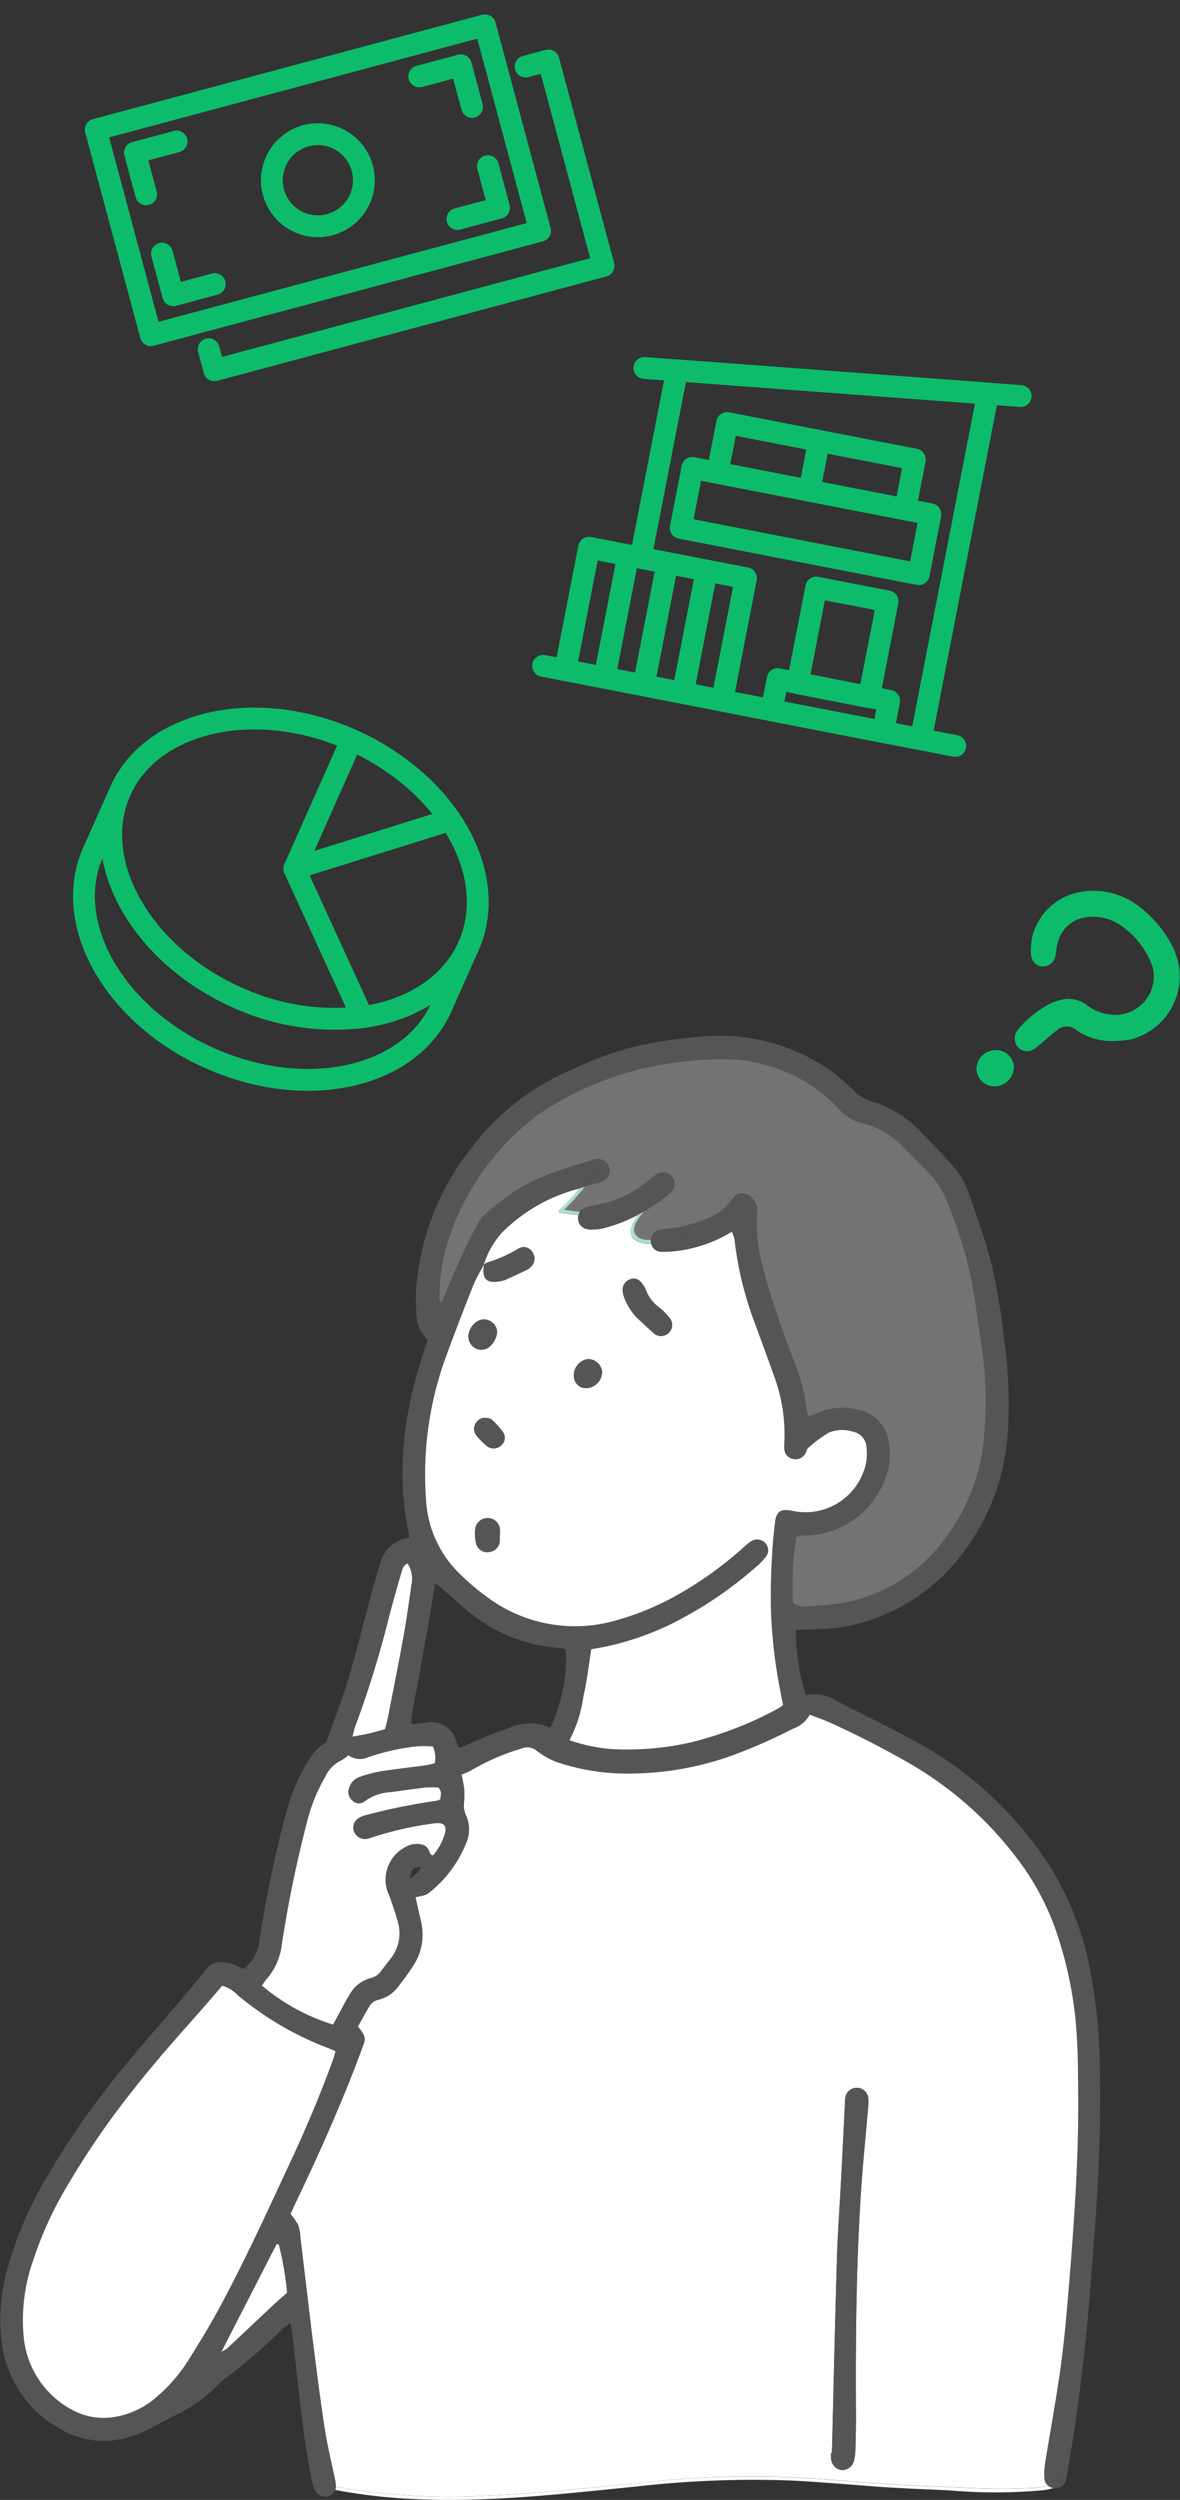 <svg xmlns="http://www.w3.org/2000/svg" xmlns:xlink="http://www.w3.org/1999/xlink" width="109.102" height="231.071" viewBox="0 0 109.102 231.071">
  <rect x="0" y="0" width="109.102" height="231.071" fill="#333333" stroke="none"/>
  <defs>
    <clipPath id="clip-path">
      <rect id="長方形_31325" data-name="長方形 31325" width="109.102" height="153.336" transform="translate(0 -18)" fill="none"/>
    </clipPath>
    <clipPath id="clip-path-2">
      <rect id="長方形_33053" data-name="長方形 33053" width="43.862" height="26.097" transform="matrix(0.966, -0.259, 0.259, 0.966, 0, 11.359)" fill="none" stroke="#0dbc6b" stroke-width="1"/>
    </clipPath>
    <clipPath id="clip-path-3">
      <rect id="長方形_33060" data-name="長方形 33060" width="34.683" height="40.592" transform="matrix(0.191, -0.982, 0.982, 0.191, 0, 34.046)" fill="none" stroke="#0dbc6b" stroke-width="1"/>
    </clipPath>
  </defs>
  <g id="グループ_38326" data-name="グループ 38326" transform="translate(-8.769)">
    <g id="グループ_38290" data-name="グループ 38290" transform="translate(8.769 95.736)">
      <g id="グループ_37743" data-name="グループ 37743" transform="translate(0)" clip-path="url(#clip-path)">
        <g id="グループ_38033" data-name="グループ 38033" transform="translate(90.282 -13.396)">
          <path id="パス_122343" data-name="パス 122343" d="M186.892,20.032a6.018,6.018,0,0,1-4.071,8.14,10.542,10.542,0,0,1-1.5.144,5.7,5.7,0,0,1-3.574-1.045,1.325,1.325,0,0,0-1.736.043c-.467.353-.9.75-1.354,1.128a6.946,6.946,0,0,1-.784.627,1.13,1.13,0,0,1-1.49-.2,1.219,1.219,0,0,1-.114-1.41,1.7,1.7,0,0,1,.218-.308,9.779,9.779,0,0,1,2.732-2.206,4.969,4.969,0,0,1,1.174-.439,2.792,2.792,0,0,1,2.387.5,4.148,4.148,0,0,0,2.071.851,3.559,3.559,0,0,0,4.108-3.564,2.639,2.639,0,0,0-.218-1.1,7.651,7.651,0,0,0-3.085-3.724,4.531,4.531,0,0,0-3.288-.535,3.148,3.148,0,0,0-2.347,2.538c-.107.359-.086.756-.194,1.115a1.133,1.133,0,0,1-.891.808,1.018,1.018,0,0,1-1.1-.439,1.339,1.339,0,0,1-.24-.694,7.245,7.245,0,0,1,.107-1.506,5.578,5.578,0,0,1,4.357-4.2,6.887,6.887,0,0,1,5.58,1.361,10.658,10.658,0,0,1,3.257,4.111" transform="translate(-168.561 -14.434)" fill="#0dbc6b"/>
          <path id="パス_122344" data-name="パス 122344" d="M169.626,40.717a1.817,1.817,0,0,1-1.776,1.767,1.674,1.674,0,0,1-1.683-1.669A1.779,1.779,0,0,1,168,39.126a1.632,1.632,0,0,1,1.629,1.592" transform="translate(-166.166 -24.407)" fill="#0dbc6b"/>
        </g>
        <path id="パス_122345" data-name="パス 122345" d="M101.67,94.467c.1,3.625.046,7.248-.126,10.868-.144,3.026-.405,6.05-.635,9.074-.166,2.184-.336,4.369-.566,6.545-.246,2.3-.55,4.6-.864,6.9-.209,1.542-.482,3.076-.731,4.612a8.55,8.55,0,0,1-.218,1.115.978.978,0,0,1-1.1.655h-.006a1.787,1.787,0,0,0,.781-.483c.439-.494-.046-1.127-.4-1.5-.135-.145-.353.073-.215.218.24.255.606.629.424,1.013-.123.261-.51.384-.756.464a2.981,2.981,0,0,1-.326.092.822.822,0,0,1-.362-.6,5.62,5.62,0,0,1,.037-1.383c.421-2.617.9-5.227,1.291-7.851.27-1.788.479-3.589.645-5.389q.4-4.342.7-8.689c.286-4.164.488-8.33.436-12.5-.022-1.6-.016-3.205-.114-4.8a36.177,36.177,0,0,0-2.126-10.607,24.1,24.1,0,0,0-3.34-6.065,33.428,33.428,0,0,0-10.161-8.966q-3.619-2.07-7.421-3.779c-.491-.221-1.008-.39-1.659-.639a2.836,2.836,0,0,1-1.614,1.321,48.349,48.349,0,0,1-5.656,2.483,28.444,28.444,0,0,1-10.665,1.616,20.877,20.877,0,0,1-5.439-1.032,7.331,7.331,0,0,1-1.859-1.045,1.364,1.364,0,0,0-1.407-.218,20.737,20.737,0,0,0-4.615,1.991,5.1,5.1,0,0,1-.943.412,12.8,12.8,0,0,1,.252,1.324A8.4,8.4,0,0,1,42.892,71,2.138,2.138,0,0,0,43.1,72.1a3.181,3.181,0,0,1-.025,2.578,11.046,11.046,0,0,1-3.168,4.348c-.5.424-.557.421-1.493.605.172.771.341,1.543.522,2.314a5.219,5.219,0,0,1-.716,3.994,20.568,20.568,0,0,1-1.328,1.841,3.168,3.168,0,0,1-1.927,1.339,1.278,1.278,0,0,0-.864.679c-.346.578-.666,1.171-1.013,1.785.163.221.322.408.451.618a1.042,1.042,0,0,1,.1.964c-.108.274-.2.553-.308.83-1.757,4.695-3.792,9.27-5.954,13.787-.184.381-.353.765-.523,1.137a6.2,6.2,0,0,1,.71,1.014,4.118,4.118,0,0,1,.2,1.106c.406,3.346.79,6.692,1.21,10.032.326,2.59.658,5.177,1.055,7.758.231,1.493.6,2.968.9,4.449a4.2,4.2,0,0,1,.123.743.792.792,0,0,1,0,.092c-.1-.018-.2-.037-.3-.058-.193-.037-.276.258-.08.3.108.021.212.043.32.061a.9.9,0,0,1-.609.562,1.008,1.008,0,0,1-1.2-.439,3.785,3.785,0,0,1-.375-1.066c-.277-1.573-.569-3.147-.768-4.732-.384-3.051-.709-6.105-1.063-9.159a4.571,4.571,0,0,0-.157-.572,4.72,4.72,0,0,0-.55.378,50.759,50.759,0,0,1-5.343,4.633,6.239,6.239,0,0,0-.935.848,13.972,13.972,0,0,1-4.04,2.765c-.519.274-1.051.525-1.558.817a10.805,10.805,0,0,1-3.027,1.223,7.909,7.909,0,0,1-5.737-.863,10.6,10.6,0,0,1-5.416-7.678A16.958,16.958,0,0,1,.861,113.4a34,34,0,0,1,3.564-8.06,74.713,74.713,0,0,1,7.03-10.026c1.791-2.178,3.656-4.3,5.482-6.452.627-.737,1.263-1.472,1.841-2.246.771-1.042,1.5-1.223,2.885-.753a7.415,7.415,0,0,1,.8.4,3.439,3.439,0,0,0,1.5-2.532A111.269,111.269,0,0,1,26.546,71.5a17.214,17.214,0,0,1,1.912-4.385,4.506,4.506,0,0,1,1.7-1.8c.71-2.006,1.484-3.966,2.086-5.979.771-2.578,1.4-5.2,2.1-7.8.227-.851.482-1.7.74-2.541a3.3,3.3,0,0,1,2.784-2.621c-1.4-6.3-.424-12.333,1.687-18.239a5.889,5.889,0,0,1-.759-1.011,3.58,3.58,0,0,1-.273-1.223,16.219,16.219,0,0,1-.065-2.145,23.773,23.773,0,0,1,5.261-13.553,22.707,22.707,0,0,1,9.194-7.1,32.135,32.135,0,0,1,5.429-2.016A41.332,41.332,0,0,1,65.821.016,17.91,17.91,0,0,1,76.885,3.283a18.246,18.246,0,0,1,2.182,1.908,3.289,3.289,0,0,0,1.386.832,10.332,10.332,0,0,1,4.6,2.775c1.032,1.051,2.049,2.12,3.033,3.214a7.68,7.68,0,0,1,1.552,2.728c.627,1.874,1.324,3.73,1.853,5.633A56.616,56.616,0,0,1,92.8,27.7a43.886,43.886,0,0,1,.421,8.192,20.578,20.578,0,0,1-4.3,12.057A17.629,17.629,0,0,1,77.6,54.7a32.079,32.079,0,0,1-3.4.191l-.6.027a18.778,18.778,0,0,0,.913,6.028,3.615,3.615,0,0,1,2.848.556C79.912,62.8,82.5,64.032,85,65.424A33.939,33.939,0,0,1,96.974,76.618a27.5,27.5,0,0,1,3.853,9.946,47.367,47.367,0,0,1,.842,7.9M90.995,36.919a34.575,34.575,0,0,0-.2-7.946q-.41-3.065-.913-6.12a41.572,41.572,0,0,0-2.145-7.12,7.963,7.963,0,0,0-1.646-2.811c-.861-.925-1.755-1.819-2.648-2.713a7.788,7.788,0,0,0-3.672-2.126,4.161,4.161,0,0,1-2.231-1.336,14.14,14.14,0,0,0-6.978-4.1,11.973,11.973,0,0,0-2.984-.47,33.918,33.918,0,0,0-6.406.492,29.451,29.451,0,0,0-10.96,4.3,11.636,11.636,0,0,0-1.217.9,23.6,23.6,0,0,0-7.245,10.17A17.236,17.236,0,0,0,40.643,24.1c0,.178-.1.415.224.559.132-.311.267-.6.381-.906a57.51,57.51,0,0,1,2.787-6.081,3.4,3.4,0,0,1,.686-1.045,28.745,28.745,0,0,1,2.664-2.111c2.3-1.567,4.956-2.274,7.565-3.088a1.122,1.122,0,0,1,1.358.627,1.1,1.1,0,0,1-.682,1.432c-.39.154-.808.237-1.211.356l-.335.1c.427-.519.857-1.035,1.324-1.515.138-.142-.077-.359-.215-.218-.587.6-1.113,1.257-1.641,1.9a15.434,15.434,0,0,0-7.125,4.056,7.912,7.912,0,0,0-1.7,3.014.071.071,0,0,0,.018-.015,17.526,17.526,0,0,0-.931,1.761q-1.3,3.287-2.532,6.6A31.663,31.663,0,0,0,39.4,42.812a10.27,10.27,0,0,0,3.168,6.959,21.566,21.566,0,0,0,2.71,2.268,13.572,13.572,0,0,0,11.3,2.1,25.127,25.127,0,0,0,6.17-2.519,34.381,34.381,0,0,0,6.127-4.44,3.21,3.21,0,0,1,.811-.578,1.008,1.008,0,0,1,.716.027.981.981,0,0,1,.633.9,1,1,0,0,1-.181.566,5.531,5.531,0,0,1-.953,1,35.971,35.971,0,0,1-6.609,4.63,26.316,26.316,0,0,1-7.3,2.738c-.449.089-.9.163-1.322.236-.24,1.481-.39,2.907-.713,4.29a12.628,12.628,0,0,1-1.3,4.127,16.134,16.134,0,0,0,3.736.808,26.666,26.666,0,0,0,7.645-.649,34.185,34.185,0,0,0,7.743-3c.212-.111.406-.261.627-.405-.086-.424-.163-.79-.231-1.161a46.852,46.852,0,0,1-.894-7.516q-.064-2.839.135-5.66.092-1.271.243-2.535c.12-1,.47-1.291,1.5-1.109.083.015.166.03.246.049a5.716,5.716,0,0,0,6.36-3.442,4.646,4.646,0,0,0,.351-2.473A1.543,1.543,0,0,0,78.874,36.6a3.32,3.32,0,0,0-2.237.077,11.981,11.981,0,0,0-1.964,1.466c-.055.043-.061.154-.1.231a2.229,2.229,0,0,1-.175.331,1.034,1.034,0,0,1-1.115.409.975.975,0,0,1-.774-.882,5.164,5.164,0,0,1,.007-.756,15.508,15.508,0,0,0-.885-5.835c-.575-1.629-1.183-3.242-1.767-4.864a32.067,32.067,0,0,1-1.96-7.949,3.507,3.507,0,0,0-.249-.71,12.629,12.629,0,0,1-4.3,1.632,11.311,11.311,0,0,1-2.25.2.955.955,0,0,1-.906-.75,12.046,12.046,0,0,0,1.207-.135,7.483,7.483,0,0,0,1.958-.467c.181-.08.024-.347-.154-.264a7.928,7.928,0,0,1-3.042.538,1.09,1.09,0,0,1,.919-.965c.123-.024.252-.015.379-.033a14.923,14.923,0,0,0,1.619-.252c1.794-.473,3.592-.928,4.707-2.651a1.065,1.065,0,0,1,1.659-.04,1.6,1.6,0,0,1,.559,1.343,15.038,15.038,0,0,0,.526,5.128c.387,1.506.857,2.993,1.355,4.468.538,1.6,1.14,3.168,1.72,4.747a16.55,16.55,0,0,1,.962,3.915,4.6,4.6,0,0,0,.175.646c.387-.145.691-.255,1-.372a5.742,5.742,0,0,1,3.589-.24,3.551,3.551,0,0,1,2.842,3.021,6.534,6.534,0,0,1-.934,4.6A7.941,7.941,0,0,1,74.483,46.2c-.28.013-.56.067-.854.107a27.048,27.048,0,0,0-.311,6.139,1.8,1.8,0,0,0,1.3.311,31.079,31.079,0,0,0,3.635-.375,15.143,15.143,0,0,0,8.978-5.7,18,18,0,0,0,3.764-9.759M50.884,63.977c1.075-2.293,1.711-5.562,1.373-7.283-.264-.043-.467-.092-.673-.114A14.761,14.761,0,0,1,43.9,53.689c-1.1-.839-2.1-1.8-3.156-2.707-.144-.126-.307-.234-.513-.387-.258,1.551-.488,3-.737,4.446-.246,1.407-.532,2.808-.759,4.216-.231,1.432-.615,2.839-.744,4.274a1.234,1.234,0,0,0,.314.092c.332-.03.67-.064,1-.126a2.415,2.415,0,0,1,2.907,1.792,2.791,2.791,0,0,0,.28.562c.845-.378,1.6-.74,2.378-1.057.817-.329,1.656-.606,2.476-.919a4.5,4.5,0,0,1,3.537.1m-9.9,10.192c.455-1.14.178-1.537-1-1.355a31.153,31.153,0,0,0-5.644,1.293,2.257,2.257,0,0,1-.482.132,1.1,1.1,0,0,1-1.162-.78,1.023,1.023,0,0,1,.5-1.177,1.683,1.683,0,0,1,.461-.206,54.72,54.72,0,0,1,6.661-1.367,1.6,1.6,0,0,0,.382-.135c.046-.362.187-.725-.181-1.1a9.885,9.885,0,0,0-1.208.01c-1.085.123-2.166.289-3.251.427a4.367,4.367,0,0,0-2.332.833.845.845,0,0,1-1.159-.067,1.014,1.014,0,0,1-.3-1.14,1.554,1.554,0,0,1,1.017-1.051,12.086,12.086,0,0,1,1.945-.507c1.41-.221,2.833-.375,4.249-.568a5.826,5.826,0,0,0,.722-.191,2.667,2.667,0,0,0-.172-1.521,7.9,7.9,0,0,0-2.175.061,20.87,20.87,0,0,0-3.795.91,1.839,1.839,0,0,1-1.85-.172,4.062,4.062,0,0,1-.677.482,3.147,3.147,0,0,0-1.465,1.509A15.978,15.978,0,0,0,28.509,72.2,111.369,111.369,0,0,0,26.048,84.05,5.9,5.9,0,0,1,24.7,87.123c-.181.209-.331.445-.491.66a18.8,18.8,0,0,0,6.579,3.607c.169-.31.344-.639.522-.962.326-.59.624-1.2.984-1.764a3.153,3.153,0,0,1,2.028-1.589,1.576,1.576,0,0,0,.91-.639c.307-.4.618-.8.925-1.2a3.741,3.741,0,0,0,.618-3.352c-.191-.731-.452-1.444-.691-2.16a9.957,9.957,0,0,1-.351-.947,3.417,3.417,0,0,1,1.9-3.875,2,2,0,0,1,1.475-.126c.414.129.541.492.682.848.024.058.129.083.227.141a5.058,5.058,0,0,0,.965-1.6m-3.1,3.736c.83-.594.823-.6,1.039-1.072-.787.095-.811.117-1.039,1.072m.141-27.1a2.616,2.616,0,0,0-.338-2.019c-.368.129-.467.47-.559.774-.387,1.328-.771,2.658-1.118,3.994A96.194,96.194,0,0,1,32.87,63.771c-.114.3-.176.614-.283,1a19.483,19.483,0,0,0,3.011-.685c.1-.418.209-.778.28-1.143.489-2.514.992-5.024,1.447-7.541.277-1.527.488-3.066.7-4.6m-7.3,44.028c.11-.308.193-.624.3-.965-.2-.092-.351-.166-.5-.224a29.2,29.2,0,0,1-8.572-4.988,3.081,3.081,0,0,0-1.4-.845c-.919,1.057-1.819,2.111-2.741,3.146-1.878,2.1-3.73,4.228-5.473,6.453a75.6,75.6,0,0,0-6.142,8.938,33.5,33.5,0,0,0-3.054,6.637,16.694,16.694,0,0,0-.933,7.448,8.55,8.55,0,0,0,4.3,6.49,6.106,6.106,0,0,0,3.887.777,7.791,7.791,0,0,0,4.256-2.031,14.586,14.586,0,0,0,2.777-3.257c.959-1.533,1.905-3.075,2.772-4.664,2.394-4.4,4.464-8.957,6.582-13.492,1.444-3.088,2.775-6.222,3.949-9.424m-4.185,21.352a27.845,27.845,0,0,0-.759-4.431c-.013-.039-.126-.045-.2-.073-1.677,3.269-3.352,6.533-5.11,9.962a3.406,3.406,0,0,0,.535-.314c1.407-1.319,2.808-2.645,4.216-3.967.39-.365.8-.713,1.318-1.177" transform="translate(0 0)" fill="#555"/>
        <path id="パス_122346" data-name="パス 122346" d="M117.885,140.149c.052,4.173-.15,8.339-.436,12.5-.2,2.9-.437,5.8-.7,8.69-.166,1.8-.375,3.6-.645,5.389-.393,2.624-.87,5.233-1.291,7.851a5.614,5.614,0,0,0-.037,1.382.824.824,0,0,0,.362.6,9,9,0,0,1-1.807.2c-2.228.1-4.44.046-6.664-.064-2.489-.123-4.969-.188-7.451-.379-2.412-.184-4.818-.387-7.233-.528a91.724,91.724,0,0,0-14.294.455c-4.787.47-9.569,1-14.374,1.217a60.118,60.118,0,0,1-14.054-.83c0-.03,0-.061,0-.092a4.1,4.1,0,0,0-.123-.744c-.3-1.481-.67-2.955-.9-4.449-.4-2.58-.728-5.168-1.055-7.758-.42-3.34-.8-6.686-1.21-10.032a4.091,4.091,0,0,0-.2-1.106,6.144,6.144,0,0,0-.709-1.014c.169-.372.338-.756.522-1.137,2.163-4.517,4.2-9.092,5.955-13.787.1-.276.2-.556.307-.829a1.043,1.043,0,0,0-.1-.965c-.129-.209-.289-.4-.451-.618.347-.615.666-1.207,1.013-1.785a1.28,1.28,0,0,1,.864-.679A3.167,3.167,0,0,0,55.1,130.3a20.273,20.273,0,0,0,1.327-1.841,5.22,5.22,0,0,0,.717-3.994c-.181-.771-.35-1.542-.522-2.313.936-.184.992-.181,1.493-.606a11.054,11.054,0,0,0,3.168-4.348,3.179,3.179,0,0,0,.025-2.578,2.134,2.134,0,0,1-.209-1.094,8.451,8.451,0,0,0,.024-1.389,12.784,12.784,0,0,0-.252-1.325,5.064,5.064,0,0,0,.944-.411,20.739,20.739,0,0,1,4.615-1.992,1.365,1.365,0,0,1,1.407.218,7.3,7.3,0,0,0,1.859,1.045,20.9,20.9,0,0,0,5.439,1.032,28.443,28.443,0,0,0,10.665-1.617,48.357,48.357,0,0,0,5.657-2.483,2.833,2.833,0,0,0,1.613-1.321c.652.249,1.168.418,1.66.639,2.535,1.134,5.008,2.4,7.421,3.779a33.427,33.427,0,0,1,10.16,8.966,24.109,24.109,0,0,1,3.341,6.066,36.177,36.177,0,0,1,2.126,10.607c.1,1.6.092,3.2.113,4.8M98.466,141.6a3.636,3.636,0,0,0,0-1,1.073,1.073,0,0,0-2.089-.01,5.614,5.614,0,0,0-.061.879q-.175,3.466-.353,6.931c-.126,2.437-.308,4.874-.381,7.31-.178,5.93-.307,11.861-.458,17.791h-.08c0,.166-.01.334,0,.5a1.131,1.131,0,0,0,1.017,1.1,1.119,1.119,0,0,0,1.1-.87,4.309,4.309,0,0,0,.132-1c.031-1.051.058-2.1.052-3.156-.043-7.027.013-14.054.489-21.069.166-2.476.427-4.943.636-7.417" transform="translate(-18.201 -42.527)" fill="#fff"/>
        <path id="パス_122347" data-name="パス 122347" d="M163.487,221.83c.354.368.839,1,.4,1.5a1.792,1.792,0,0,1-.781.482,1.046,1.046,0,0,1-.492-.19,3.116,3.116,0,0,0,.326-.092c.246-.08.633-.2.756-.464.181-.384-.185-.759-.424-1.014-.138-.145.079-.363.215-.218" transform="translate(-65.68 -89.578)" fill="#555"/>
        <path id="パス_122348" data-name="パス 122348" d="M118.427,224.455a5.391,5.391,0,0,1-1.017.212,48.1,48.1,0,0,1-8.542.015c-2.486-.12-4.963-.2-7.445-.4-2.4-.188-4.806-.39-7.215-.513a94.949,94.949,0,0,0-14.294.544c-9.246.922-18.7,2.1-27.918.322a.885.885,0,0,0,.061-.3,60.149,60.149,0,0,0,14.054.83c4.806-.212,9.587-.747,14.374-1.217A91.726,91.726,0,0,1,94.78,223.5c2.415.141,4.821.344,7.233.528,2.483.191,4.962.255,7.451.378,2.224.111,4.437.16,6.664.065a8.955,8.955,0,0,0,1.807-.2,1.039,1.039,0,0,0,.492.191" transform="translate(-21.001 -90.225)" fill="#fff"/>
        <path id="パス_122349" data-name="パス 122349" d="M118.327,30.438a34.543,34.543,0,0,1,.2,7.946,18,18,0,0,1-3.764,9.759,15.139,15.139,0,0,1-8.978,5.7,31.206,31.206,0,0,1-3.636.375,1.8,1.8,0,0,1-1.3-.311,27.013,27.013,0,0,1,.31-6.139c.3-.04.575-.1.854-.107a7.946,7.946,0,0,0,6.757-4.007,6.539,6.539,0,0,0,.934-4.6,3.549,3.549,0,0,0-2.842-3.02,5.752,5.752,0,0,0-3.589.239c-.3.117-.609.228-1,.373A4.523,4.523,0,0,1,102.1,36a16.523,16.523,0,0,0-.962-3.915c-.581-1.58-1.183-3.153-1.721-4.748-.5-1.475-.968-2.961-1.355-4.467a15.03,15.03,0,0,1-.525-5.129,1.607,1.607,0,0,0-.56-1.342,1.066,1.066,0,0,0-1.659.04c-1.115,1.724-2.913,2.179-4.707,2.651a14.756,14.756,0,0,1-1.619.252c-.126.018-.255.009-.378.033a1.09,1.09,0,0,0-.919.965c-.1,0-.2,0-.3,0-.882-.018-1.537-.584-1.1-1.518a5.573,5.573,0,0,1,.811-1.146,17.246,17.246,0,0,0,2.246-1.564,1.927,1.927,0,0,0,.338-.365,1.049,1.049,0,0,0-1.3-1.558,6.411,6.411,0,0,0-.913.667,10.147,10.147,0,0,1-4.956,2.294,4.542,4.542,0,0,0-.974.243.867.867,0,0,0-.4.338c-.492-.021-.971-.119-1.46-.171a22.626,22.626,0,0,0,1.911-2.145l.335-.1c.4-.12.82-.2,1.211-.356a1.1,1.1,0,0,0,.682-1.432,1.123,1.123,0,0,0-1.358-.627c-2.609.815-5.27,1.521-7.565,3.088a28.727,28.727,0,0,0-2.664,2.111,3.414,3.414,0,0,0-.685,1.044,57.5,57.5,0,0,0-2.787,6.081c-.113.3-.249.6-.38.907-.323-.145-.225-.38-.225-.559a17.234,17.234,0,0,1,1.109-6.056A23.6,23.6,0,0,1,76.526,9.339a11.43,11.43,0,0,1,1.217-.9A29.449,29.449,0,0,1,88.7,4.133a33.927,33.927,0,0,1,6.407-.491,11.94,11.94,0,0,1,2.983.469,14.148,14.148,0,0,1,6.978,4.1A4.159,4.159,0,0,0,107.3,9.548a7.77,7.77,0,0,1,3.672,2.126c.894.894,1.788,1.788,2.648,2.712a7.983,7.983,0,0,1,1.647,2.812,41.5,41.5,0,0,1,2.145,7.12q.5,3.056.913,6.12" transform="translate(-27.529 -1.466)" fill="#737373"/>
        <path id="パス_122350" data-name="パス 122350" d="M132.323,163.959a3.636,3.636,0,0,1,0,1c-.209,2.474-.47,4.941-.636,7.417-.476,7.015-.532,14.042-.489,21.07.007,1.051-.021,2.1-.052,3.155a4.318,4.318,0,0,1-.132,1,1.119,1.119,0,0,1-1.1.869,1.131,1.131,0,0,1-1.017-1.1c-.013-.169,0-.338,0-.5h.08c.151-5.931.28-11.861.458-17.791.073-2.436.255-4.873.381-7.31q.184-3.466.353-6.931a5.613,5.613,0,0,1,.061-.879,1.073,1.073,0,0,1,2.089.01" transform="translate(-52.062 -65.888)" fill="#555"/>
        <path id="パス_122351" data-name="パス 122351" d="M106.749,47.588a4.651,4.651,0,0,1-.35,2.473,5.715,5.715,0,0,1-6.361,3.442c-.079-.018-.163-.034-.246-.049-1.026-.181-1.376.107-1.5,1.109q-.152,1.263-.243,2.535l-.387,0a.981.981,0,0,0-.633-.9,1.011,1.011,0,0,0-.716-.027,3.21,3.21,0,0,0-.811.578,34.351,34.351,0,0,1-6.127,4.44,25.134,25.134,0,0,1-6.17,2.52,13.575,13.575,0,0,1-11.3-2.1,21.652,21.652,0,0,1-2.71-2.268,10.266,10.266,0,0,1-3.168-6.959A31.659,31.659,0,0,1,67.917,39.1q1.221-3.319,2.532-6.6a17.459,17.459,0,0,1,.931-1.761s.006,0,.009-.006c-.2,1.294.215,1.733,1.444,1.53a1.944,1.944,0,0,0,.483-.12q1.027-.456,2.043-.946a1.434,1.434,0,0,0,.393-.3,1.02,1.02,0,0,0,.08-1.367.936.936,0,0,0-1.223-.307,12.2,12.2,0,0,1-2.947,1.319,1.087,1.087,0,0,0-.274.2v-.01l-.028.03a7.928,7.928,0,0,1,1.7-3.014,15.436,15.436,0,0,1,7.126-4.056,16.987,16.987,0,0,1-1.844,1.991.154.154,0,0,0,.11.261c.563.024,1.115.154,1.678.194a.969.969,0,0,0-.034.4,1,1,0,0,0,.652.857,2.571,2.571,0,0,0,.553.092c.277-.018.486-.021.7-.049a4.621,4.621,0,0,0,.615-.129,14.669,14.669,0,0,0,3-1.183c-.66.953-1.17,2.062.188,2.532a2.923,2.923,0,0,0,1.038.126.956.956,0,0,0,.907.749,11.309,11.309,0,0,0,2.249-.2A12.636,12.636,0,0,0,94.3,27.68a3.466,3.466,0,0,1,.249.71,32.043,32.043,0,0,0,1.961,7.949c.584,1.623,1.192,3.236,1.767,4.864a15.509,15.509,0,0,1,.885,5.835,5.165,5.165,0,0,0-.006.756.974.974,0,0,0,.774.882,1.033,1.033,0,0,0,1.115-.409,2.288,2.288,0,0,0,.175-.331c.034-.077.04-.188.095-.231a11.986,11.986,0,0,1,1.964-1.466,3.319,3.319,0,0,1,2.237-.077,1.543,1.543,0,0,1,1.238,1.426M88.4,37.089a1,1,0,0,0,.132-1.456,5.447,5.447,0,0,0-.968-.971,3.507,3.507,0,0,1-1.2-1.567,2.243,2.243,0,0,0-.532-.827.864.864,0,0,0-1.047-.141,1.022,1.022,0,0,0-.575,1.035,2.151,2.151,0,0,0,.1.476,5.431,5.431,0,0,0,1.242,2.012c.492.458.977.919,1.478,1.361a1.017,1.017,0,0,0,1.367.077m-7.51,5.048a1.525,1.525,0,0,0,1.42-1.484,1.3,1.3,0,0,0-1.364-1.2,1.519,1.519,0,0,0-1.242,1.635,1.113,1.113,0,0,0,1.186,1.048m-7.906,5.281a.916.916,0,0,0,.138-1.25,7.259,7.259,0,0,0-1-1.106,1.085,1.085,0,0,0-.461-.172,1,1,0,0,0-1.048.513.969.969,0,0,0,.046,1.072,6.4,6.4,0,0,0,1.057,1.057,1.015,1.015,0,0,0,1.272-.114m-.12,8.278c0-.126.007-.252,0-.378a1.142,1.142,0,0,0-1.072-1.174,1.163,1.163,0,0,0-1.22,1.035,4.032,4.032,0,0,0,.092,1.361,1.047,1.047,0,0,0,1.171.744,1.093,1.093,0,0,0,1-.962,4.781,4.781,0,0,0,0-.627ZM71.853,38.352a2.1,2.1,0,0,0,.75-1.361,1.209,1.209,0,0,0-.624-1.048,1.135,1.135,0,0,0-1.186.01,1.662,1.662,0,0,0-.836,1.321,1.2,1.2,0,0,0,1.9,1.078" transform="translate(-26.638 -9.563)" fill="#fff"/>
        <path id="パス_122352" data-name="パス 122352" d="M107.851,92.918c.068.372.144.737.231,1.161-.222.145-.415.3-.627.405a34.172,34.172,0,0,1-7.743,3,26.661,26.661,0,0,1-7.644.649,16.164,16.164,0,0,1-3.736-.808,12.636,12.636,0,0,0,1.3-4.127c.322-1.382.473-2.808.713-4.289.424-.074.873-.147,1.321-.237a26.294,26.294,0,0,0,7.3-2.738,35.972,35.972,0,0,0,6.609-4.63,5.506,5.506,0,0,0,.953-1,1,1,0,0,0,.181-.565l.387,0q-.2,2.82-.135,5.66a46.852,46.852,0,0,0,.894,7.516" transform="translate(-35.677 -32.207)" fill="#fff"/>
        <path id="パス_122353" data-name="パス 122353" d="M103.974,30.748c.178-.083.335.184.154.264a7.512,7.512,0,0,1-1.958.467c-.375.052-.8.119-1.207.135a.969.969,0,0,1-.034-.252.656.656,0,0,1,0-.077,7.928,7.928,0,0,0,3.042-.538" transform="translate(-40.765 -12.413)" fill="#555"/>
        <path id="パス_122354" data-name="パス 122354" d="M98.335,21.542a.989.989,0,0,1,.049,1.275,1.913,1.913,0,0,1-.338.365A17.251,17.251,0,0,1,95.8,24.747a6.943,6.943,0,0,0,.559-.734c.1-.169-.16-.322-.267-.153-.191.3-.569.743-.9,1.226a14.67,14.67,0,0,1-3,1.183,4.714,4.714,0,0,1-.615.129c-.209.028-.418.031-.7.049a2.538,2.538,0,0,1-.553-.092,1,1,0,0,1-.652-.857.97.97,0,0,1,.034-.4c.055.007.111.01.166.013.2.009.2-.3,0-.308a.106.106,0,0,1-.03,0,.863.863,0,0,1,.4-.338,4.543,4.543,0,0,1,.974-.243,10.135,10.135,0,0,0,4.956-2.3,6.487,6.487,0,0,1,.913-.666,1,1,0,0,1,1.248.283" transform="translate(-36.217 -8.54)" fill="#555"/>
        <path id="パス_122355" data-name="パス 122355" d="M100.906,41.28a1,1,0,0,1-.132,1.456,1.016,1.016,0,0,1-1.367-.076c-.5-.443-.986-.9-1.478-1.361a5.429,5.429,0,0,1-1.242-2.013,2.176,2.176,0,0,1-.1-.476,1.022,1.022,0,0,1,.575-1.035.863.863,0,0,1,1.047.141,2.254,2.254,0,0,1,.532.826,3.5,3.5,0,0,0,1.2,1.567,5.487,5.487,0,0,1,.968.971" transform="translate(-39.01 -15.211)" fill="#555"/>
        <path id="パス_122356" data-name="パス 122356" d="M99.7,30.182a2.881,2.881,0,0,1-1.038-.126c-1.359-.47-.848-1.579-.188-2.531.209-.1.412-.218.612-.339a5.579,5.579,0,0,0-.811,1.146c-.439.934.215,1.5,1.1,1.518.1,0,.2,0,.3,0a.664.664,0,0,0,0,.077.992.992,0,0,0,.034.252" transform="translate(-39.505 -10.981)" fill="#a9e0cd"/>
        <path id="パス_122357" data-name="パス 122357" d="M99.833,25.647c.107-.169.371-.015.267.154a6.993,6.993,0,0,1-.559.734c-.2.12-.4.234-.612.339.335-.483.713-.925.9-1.226" transform="translate(-39.958 -10.329)" fill="#555"/>
        <path id="パス_122358" data-name="パス 122358" d="M91.63,51.343a1.525,1.525,0,0,1-1.42,1.484,1.111,1.111,0,0,1-1.186-1.048,1.518,1.518,0,0,1,1.241-1.634,1.293,1.293,0,0,1,1.364,1.2" transform="translate(-35.956 -20.253)" fill="#555"/>
        <path id="パス_122359" data-name="パス 122359" d="M91.472,20.455c.138-.141.353.077.215.218-.467.479-.9,1-1.324,1.515-.178.055-.356.11-.532.169.528-.645,1.054-1.3,1.641-1.9" transform="translate(-36.283 -8.243)" fill="#555"/>
        <path id="パス_122360" data-name="パス 122360" d="M89.083,23.393a22.475,22.475,0,0,1-1.911,2.145c.488.052.968.15,1.459.172a1.187,1.187,0,0,0-.135.3c-.562-.039-1.115-.169-1.677-.193a.155.155,0,0,1-.11-.261,16.932,16.932,0,0,0,1.843-1.991c.175-.059.353-.114.532-.169" transform="translate(-35.003 -9.448)" fill="#a9e0cd"/>
        <path id="パス_122361" data-name="パス 122361" d="M89.9,27.283c.2.01.2.317,0,.307-.055,0-.111-.006-.167-.012a1.2,1.2,0,0,1,.136-.3.107.107,0,0,0,.031,0" transform="translate(-36.245 -11.018)" fill="#555"/>
        <path id="パス_122362" data-name="パス 122362" d="M79.485,33.183a1.021,1.021,0,0,1-.08,1.367,1.429,1.429,0,0,1-.393.3q-1.014.489-2.043.947a1.945,1.945,0,0,1-.482.12c-1.229.2-1.641-.237-1.444-1.53a1.117,1.117,0,0,1,.274-.2,12.173,12.173,0,0,0,2.947-1.318.935.935,0,0,1,1.223.307" transform="translate(-30.29 -13.228)" fill="#555"/>
        <path id="パス_122363" data-name="パス 122363" d="M76.189,60.542a.918.918,0,0,1-.138,1.251,1.015,1.015,0,0,1-1.272.113,6.354,6.354,0,0,1-1.057-1.057.967.967,0,0,1-.046-1.072,1,1,0,0,1,1.048-.513,1.077,1.077,0,0,1,.461.172,7.287,7.287,0,0,1,1,1.106" transform="translate(-29.701 -23.936)" fill="#555"/>
        <path id="パス_122364" data-name="パス 122364" d="M75.986,75.963c.006.126,0,.252,0,.378h-.021a4.781,4.781,0,0,1,0,.627,1.094,1.094,0,0,1-1.005.962,1.047,1.047,0,0,1-1.171-.744,4.065,4.065,0,0,1-.092-1.361,1.163,1.163,0,0,1,1.22-1.035,1.142,1.142,0,0,1,1.072,1.174" transform="translate(-29.756 -30.207)" fill="#555"/>
        <path id="パス_122365" data-name="パス 122365" d="M75.312,45.192a2.1,2.1,0,0,1-.75,1.361,1.2,1.2,0,0,1-1.9-1.078,1.66,1.66,0,0,1,.836-1.321,1.136,1.136,0,0,1,1.186-.01,1.209,1.209,0,0,1,.624,1.048" transform="translate(-29.348 -17.764)" fill="#555"/>
        <path id="パス_122366" data-name="パス 122366" d="M75.067,35.486v.009s-.006.006-.009.006l.009-.015" transform="translate(-30.316 -14.333)" fill="#555"/>
        <path id="パス_122367" data-name="パス 122367" d="M75.054,35.486c0,.006-.006.009-.009.015a.082.082,0,0,1-.018.016Z" transform="translate(-30.304 -14.333)" fill="#555"/>
        <path id="パス_122368" data-name="パス 122368" d="M56.391,117.3c1.177-.181,1.454.215,1,1.355a5.043,5.043,0,0,1-.965,1.6c-.1-.059-.2-.083-.227-.141-.141-.356-.267-.719-.682-.848a1.993,1.993,0,0,0-1.475.126,3.416,3.416,0,0,0-1.9,3.875c.071.325.246.627.351.947.24.716.5,1.428.691,2.16a3.742,3.742,0,0,1-.618,3.352c-.307.4-.618.8-.925,1.2a1.57,1.57,0,0,1-.91.64,3.155,3.155,0,0,0-2.028,1.588c-.359.566-.657,1.174-.983,1.764-.178.322-.353.652-.522.962a18.8,18.8,0,0,1-6.579-3.608c.16-.215.311-.452.492-.66a5.9,5.9,0,0,0,1.343-3.073,111.331,111.331,0,0,1,2.461-11.851,15.945,15.945,0,0,1,1.561-3.712,3.154,3.154,0,0,1,1.466-1.509,3.967,3.967,0,0,0,.676-.482,1.839,1.839,0,0,0,1.85.172,20.87,20.87,0,0,1,3.795-.91,7.886,7.886,0,0,1,2.176-.061,2.661,2.661,0,0,1,.172,1.521,5.671,5.671,0,0,1-.722.191c-1.416.194-2.839.348-4.249.568a12.182,12.182,0,0,0-1.945.507,1.557,1.557,0,0,0-1.017,1.051,1.014,1.014,0,0,0,.3,1.14.845.845,0,0,0,1.159.068,4.365,4.365,0,0,1,2.332-.833c1.084-.138,2.166-.3,3.251-.427a9.992,9.992,0,0,1,1.207-.009c.368.374.228.737.181,1.1a1.574,1.574,0,0,1-.381.135,54.7,54.7,0,0,0-6.661,1.367,1.675,1.675,0,0,0-.461.206,1.023,1.023,0,0,0-.5,1.177,1.1,1.1,0,0,0,1.162.78,2.211,2.211,0,0,0,.482-.132,31.159,31.159,0,0,1,5.644-1.294" transform="translate(-16.406 -44.481)" fill="#fff"/>
        <path id="パス_122369" data-name="パス 122369" d="M59.77,81.841a2.616,2.616,0,0,1,.338,2.019c-.215,1.536-.427,3.075-.7,4.6-.455,2.517-.958,5.027-1.447,7.541-.071.365-.175.725-.28,1.143a19.484,19.484,0,0,1-3.011.686c.107-.39.169-.707.283-1.005A96.144,96.144,0,0,0,58.092,86.61c.347-1.336.731-2.667,1.118-3.994.092-.3.19-.646.559-.774" transform="translate(-22.08 -33.056)" fill="#fff"/>
        <path id="パス_122370" data-name="パス 122370" d="M51.464,224.885c.1.021.2.04.3.058a.885.885,0,0,1-.061.3c-.107-.018-.212-.04-.32-.061-.2-.04-.114-.335.08-.3" transform="translate(-20.708 -90.83)" fill="#555"/>
        <path id="パス_122371" data-name="パス 122371" d="M32.438,153.366c-.1.341-.187.657-.3.965-1.174,3.2-2.5,6.336-3.949,9.424C26.075,168.29,24,172.85,21.61,177.247c-.866,1.589-1.813,3.131-2.771,4.664a14.585,14.585,0,0,1-2.778,3.256,7.792,7.792,0,0,1-4.256,2.031,6.108,6.108,0,0,1-3.887-.778,8.551,8.551,0,0,1-4.3-6.489,16.687,16.687,0,0,1,.934-7.448,33.515,33.515,0,0,1,3.054-6.637,75.669,75.669,0,0,1,6.142-8.939c1.742-2.225,3.6-4.347,5.473-6.452.922-1.036,1.822-2.089,2.741-3.147a3.079,3.079,0,0,1,1.4.845,29.166,29.166,0,0,0,8.572,4.987c.154.058.3.132.5.224" transform="translate(-1.413 -59.499)" fill="#fff"/>
        <path id="パス_122372" data-name="パス 122372" d="M39.656,187.425a27.834,27.834,0,0,1,.759,4.431c-.519.464-.928.811-1.318,1.176-1.407,1.322-2.808,2.649-4.216,3.967a3.36,3.36,0,0,1-.535.314c1.758-3.429,3.432-6.692,5.11-9.961.074.027.187.033.2.073" transform="translate(-13.873 -75.672)" fill="#fff"/>
      </g>
    </g>
    <g id="グループ_38311" data-name="グループ 38311" transform="translate(16.533 0)">
      <g id="グループ_38308" data-name="グループ 38308" transform="translate(1.089 2.339)">
        <g id="グループ_38321" data-name="グループ 38321">
          <rect id="長方形_33051" data-name="長方形 33051" width="37.255" height="19.662" transform="matrix(0.966, -0.259, 0.259, 0.966, 0, 9.648)" fill="none" stroke="#0dbc6b" stroke-linecap="round" stroke-linejoin="round" stroke-width="2.018"/>
          <path id="パス_125105" data-name="パス 125105" d="M42.386,6.905,44.5,6.34l5.092,18.991L13.605,34.979l-.521-1.944" transform="translate(-2.642 -3.092)" fill="none" stroke="#0dbc6b" stroke-linecap="round" stroke-linejoin="round" stroke-width="2.018"/>
        </g>
      </g>
      <path id="パス_125106" data-name="パス 125106" d="M6.381,19.723l-1.032-3.85L9.2,14.841" transform="translate(-0.635 -1.762)" fill="none" stroke="#0dbc6b" stroke-linecap="round" stroke-linejoin="round" stroke-width="2.018"/>
      <path id="パス_125107" data-name="パス 125107" d="M40.057,10.694l-1.032-3.85-3.85,1.033" transform="translate(-4.176 -0.813)" fill="none" stroke="#0dbc6b" stroke-linecap="round" stroke-linejoin="round" stroke-width="2.018"/>
      <path id="パス_125108" data-name="パス 125108" d="M8.187,26.6l1.032,3.85,3.85-1.033" transform="translate(-0.972 -3.158)" fill="none" stroke="#0dbc6b" stroke-linecap="round" stroke-linejoin="round" stroke-width="2.018"/>
      <path id="パス_125109" data-name="パス 125109" d="M42,17.43l1.032,3.85-3.849,1.032" transform="translate(-4.653 -2.069)" fill="none" stroke="#0dbc6b" stroke-linecap="round" stroke-linejoin="round" stroke-width="2.018"/>
      <g id="グループ_38310" data-name="グループ 38310" transform="translate(0 0)">
        <g id="グループ_38309" data-name="グループ 38309" clip-path="url(#clip-path-2)">
          <path id="パス_125110" data-name="パス 125110" d="M22.865,14.221a4.254,4.254,0,1,1-3.008,5.211A4.254,4.254,0,0,1,22.865,14.221Z" transform="translate(-2.34 -1.671)" fill="none" stroke="#0dbc6b" stroke-linecap="round" stroke-linejoin="round" stroke-width="2.018"/>
        </g>
      </g>
    </g>
    <g id="グループ_38316" data-name="グループ 38316" transform="translate(57.945 28.201)">
      <line id="線_1526" data-name="線 1526" x1="0.825" y2="4.243" transform="translate(25.673 12.838)" fill="none" stroke="#0dbc6b" stroke-linecap="round" stroke-linejoin="round" stroke-width="2.017"/>
      <rect id="長方形_33054" data-name="長方形 33054" width="9.01" height="6.717" transform="translate(24.575 34.95) rotate(-79.003)" fill="none" stroke="#0dbc6b" stroke-linecap="round" stroke-linejoin="round" stroke-width="2.017"/>
      <g id="グループ_38313" data-name="グループ 38313" transform="translate(1.042 5.812)">
        <g id="グループ_38320" data-name="グループ 38320">
          <rect id="長方形_33055" data-name="長方形 33055" width="2.933" height="10.496" transform="matrix(0.191, -0.982, 0.982, 0.191, 21.122, 31.637)" fill="none" stroke="#0dbc6b" stroke-linecap="round" stroke-linejoin="round" stroke-width="2.017"/>
          <path id="パス_125111" data-name="パス 125111" d="M11.491,23.808l3.3-16.959L43.539,8.992l-6.21,31.951L18.952,37.372" transform="translate(-2.406 -6.625)" fill="none" stroke="#0dbc6b" stroke-linecap="round" stroke-linejoin="round" stroke-width="2.017"/>
          <line id="線_1527" data-name="線 1527" x1="38.102" y1="7.406" transform="translate(0 27.531)" fill="none" stroke="#0dbc6b" stroke-linecap="round" stroke-linejoin="round" stroke-width="2.017"/>
          <line id="線_1528" data-name="線 1528" x2="34.79" y2="2.593" transform="translate(9.362)" fill="none" stroke="#0dbc6b" stroke-linecap="round" stroke-linejoin="round" stroke-width="2.017"/>
        </g>
      </g>
      <rect id="長方形_33057" data-name="長方形 33057" width="5.643" height="22.409" transform="matrix(0.191, -0.982, 0.982, 0.191, 13.764, 20.591)" fill="none" stroke="#0dbc6b" stroke-linecap="round" stroke-linejoin="round" stroke-width="2.017"/>
      <rect id="長方形_33058" data-name="長方形 33058" width="4.688" height="17.679" transform="translate(17.162 15.503) rotate(-78.999)" fill="none" stroke="#0dbc6b" stroke-linecap="round" stroke-linejoin="round" stroke-width="2.017"/>
      <g id="グループ_38315" data-name="グループ 38315" transform="translate(0 0)">
        <g id="グループ_38314" data-name="グループ 38314" clip-path="url(#clip-path-3)">
          <rect id="長方形_33059" data-name="長方形 33059" width="11.522" height="14.771" transform="matrix(0.191, -0.982, 0.982, 0.191, 3.087, 33.741)" fill="none" stroke="#0dbc6b" stroke-linecap="round" stroke-linejoin="round" stroke-width="2.017"/>
          <line id="線_1529" data-name="線 1529" y1="11.31" x2="2.199" transform="translate(6.712 23.135)" fill="none" stroke="#0dbc6b" stroke-linecap="round" stroke-linejoin="round" stroke-width="2.017"/>
          <line id="線_1530" data-name="線 1530" y1="11.31" x2="2.199" transform="translate(10.337 23.839)" fill="none" stroke="#0dbc6b" stroke-linecap="round" stroke-linejoin="round" stroke-width="2.017"/>
          <line id="線_1531" data-name="線 1531" y1="11.31" x2="2.199" transform="translate(13.962 24.544)" fill="none" stroke="#0dbc6b" stroke-linecap="round" stroke-linejoin="round" stroke-width="2.017"/>
          <line id="線_1532" data-name="線 1532" y1="11.31" x2="2.199" transform="translate(17.587 25.249)" fill="none" stroke="#0dbc6b" stroke-linecap="round" stroke-linejoin="round" stroke-width="2.017"/>
        </g>
      </g>
    </g>
    <g id="グループ_38318" data-name="グループ 38318" transform="translate(16.533 66.416)">
      <g id="グループ_38319" data-name="グループ 38319" transform="translate(0 0)">
        <line id="線_1533" data-name="線 1533" x1="2.612" y2="5.865" transform="translate(0.747 6.707)" fill="none" stroke="#0dbc6b" stroke-linecap="round" stroke-linejoin="round" stroke-width="2.018"/>
        <line id="線_1534" data-name="線 1534" x1="2.612" y2="5.865" transform="translate(32.941 21.043)" fill="none" stroke="#0dbc6b" stroke-linecap="round" stroke-linejoin="round" stroke-width="2.018"/>
        <path id="パス_125112" data-name="パス 125112" d="M20.8,14.884,27.094,28.61A21.689,21.689,0,0,1,15.5,26.786C6.674,22.854,1.8,14.246,4.708,7.715S17.275-.952,26.1,2.981Z" transform="translate(-1.349 -1.009)" fill="none" stroke="#0dbc6b" stroke-linecap="round" stroke-linejoin="round" stroke-width="2.018"/>
        <path id="パス_125113" data-name="パス 125113" d="M34.058,29.338c-2.928,6.573-12.507,8.694-21.4,4.735S-1.063,21.575,1.864,15" transform="translate(-1.009 -2.67)" fill="none" stroke="#0dbc6b" stroke-linecap="round" stroke-linejoin="round" stroke-width="2.018"/>
        <path id="パス_125114" data-name="パス 125114" d="M23.087,16.145,37.5,11.636c2.635,3.881,3.255,8.161,1.689,11.678s-5.161,5.919-9.809,6.558Z" transform="translate(-3.631 -2.271)" fill="none" stroke="#0dbc6b" stroke-linecap="round" stroke-linejoin="round" stroke-width="2.018"/>
        <path id="パス_125115" data-name="パス 125115" d="M23.087,15.149l5.3-11.9a23.245,23.245,0,0,1,5.186,3.169A19.819,19.819,0,0,1,37.5,10.64Z" transform="translate(-3.631 -1.275)" fill="none" stroke="#0dbc6b" stroke-linecap="round" stroke-linejoin="round" stroke-width="2.018"/>
      </g>
    </g>
  </g>
</svg>

